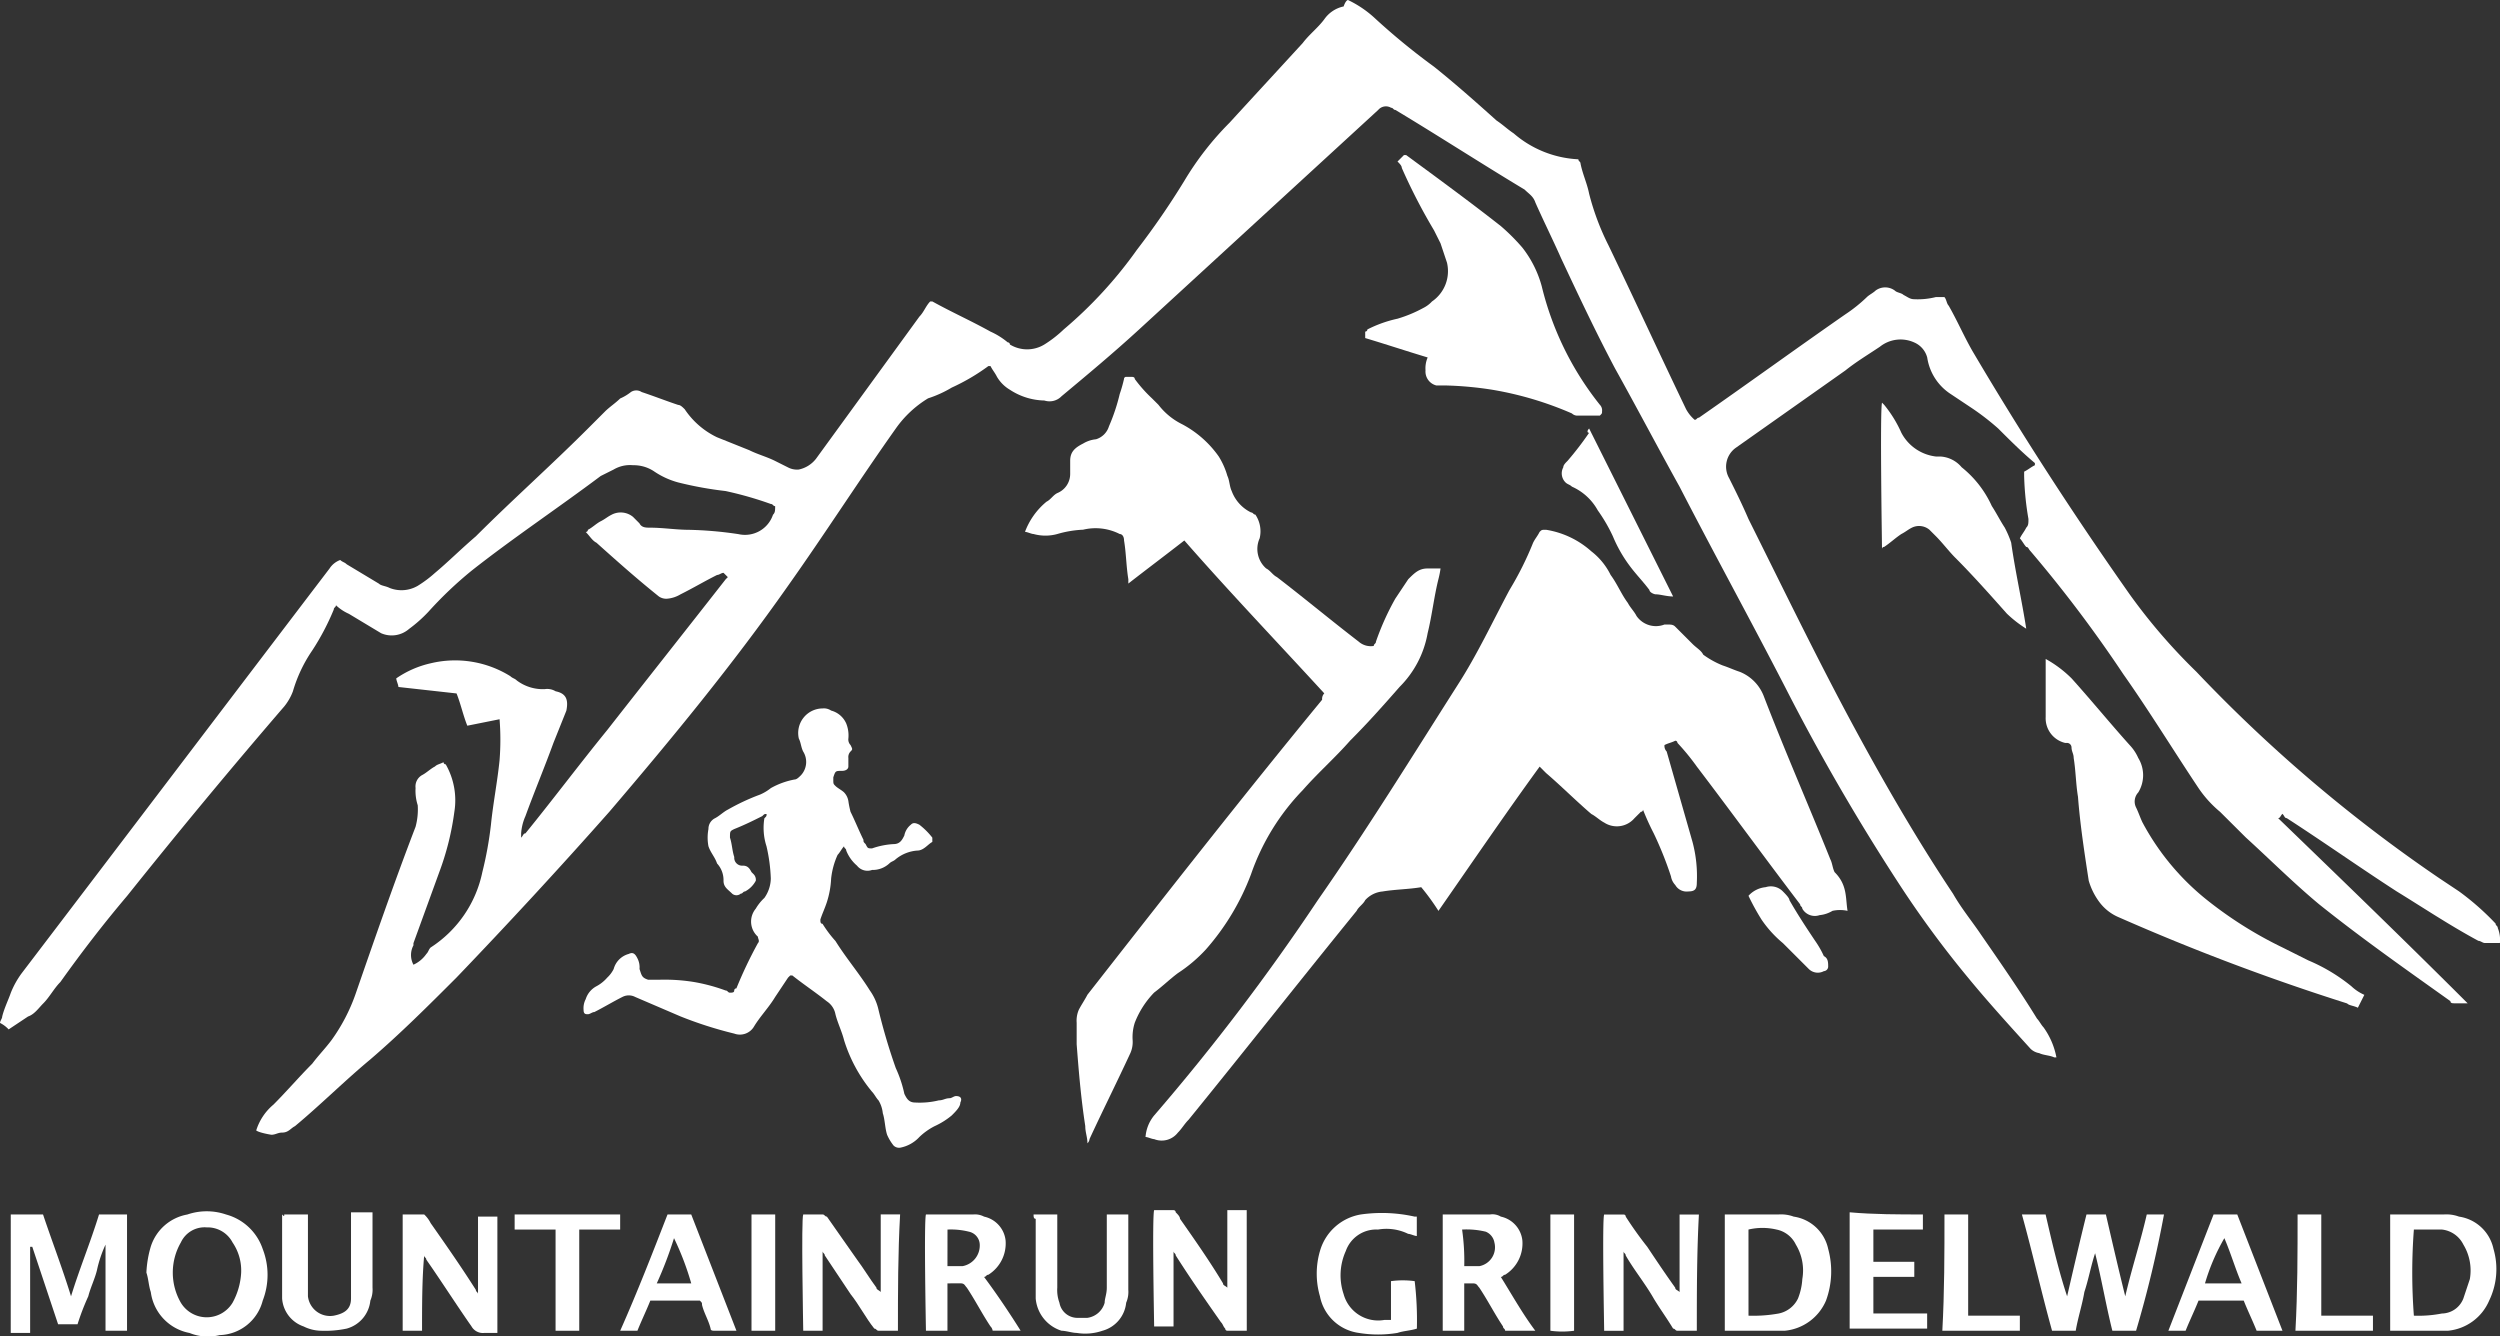 <?xml version="1.0" encoding="UTF-8"?> <svg xmlns="http://www.w3.org/2000/svg" width="185.98" height="99.422" viewBox="0 0 185.98 99.422"><rect x="0" y="0" width="185.98" height="99.422" fill="#333333" stroke="none"/><g id="Gruppe_11" data-name="Gruppe 11" transform="translate(0)"><path id="Pfad_62" data-name="Pfad 62" d="M241.878-271.394a8.016,8.016,0,0,1,1.922,1.282,49.888,49.888,0,0,0,4.485,3.684c1.6,1.282,3.044,2.564,4.646,4,.481.32.8.64,1.282.962a7.911,7.911,0,0,0,4.805,1.922c0,.161.161.161.161.32.159.8.481,1.443.64,2.243a18.741,18.741,0,0,0,1.443,3.844c1.922,4,3.844,8.17,5.765,12.174a2.812,2.812,0,0,0,.642.8c.161,0,.161-.159.32-.159,3.684-2.564,7.208-5.127,10.892-7.689a11.2,11.2,0,0,0,1.6-1.282c.161-.161.481-.32.642-.481a1.2,1.2,0,0,1,1.441,0c.161.161.481.161.642.32.32.161.481.32.8.32a5.482,5.482,0,0,0,1.6-.159h.64c.161.159.161.481.322.64.64,1.121,1.121,2.243,1.761,3.364,3.684,6.248,7.53,12.174,11.695,18.1a42.836,42.836,0,0,0,4.965,5.765,110.781,110.781,0,0,0,18.1,15.379l1.441.96a19.528,19.528,0,0,1,2.724,2.4c0,.161.159.161.159.322a2.363,2.363,0,0,1,.161,1.121h-1.121c-.161,0-.32-.161-.481-.161-2.083-1.121-4-2.4-6.087-3.684-2.723-1.761-5.447-3.684-8.17-5.445-.161,0-.161-.161-.32-.32-.161.159-.161.32-.322.32,4.807,4.644,9.451,9.13,14.1,13.776h-.962c-.159,0-.32,0-.32-.161-3.364-2.4-6.568-4.644-9.771-7.208-1.922-1.6-3.684-3.364-5.447-4.966L306.755-211a8.408,8.408,0,0,1-1.6-1.763c-1.922-2.884-3.684-5.767-5.606-8.49a97.374,97.374,0,0,0-6.888-9.131c-.161-.159-.161-.32-.322-.32-.159-.159-.32-.481-.479-.64.159-.32.32-.481.479-.8.161-.161.161-.32.161-.642a21.616,21.616,0,0,1-.32-3.2v-.32c.32-.161.481-.32.8-.481v-.159c-.962-.8-1.922-1.763-2.723-2.564a18.2,18.2,0,0,0-2.083-1.6l-1.443-.962a3.929,3.929,0,0,1-1.761-2.723,1.692,1.692,0,0,0-.962-1.121,2.462,2.462,0,0,0-2.564.32c-.96.64-1.763,1.121-2.563,1.761l-8.17,5.767a1.726,1.726,0,0,0-.479,2.243c.479.96.96,1.922,1.441,3.043,2.4,4.807,4.805,9.771,7.369,14.578,2.4,4.485,4.966,8.971,7.85,13.3.64,1.121,1.441,2.083,2.083,3.044,1.441,2.081,2.884,4.164,4.164,6.246.161.161.322.481.481.642a5.615,5.615,0,0,1,.962,2.242h-.161c-.32-.159-.8-.159-1.121-.32a1.213,1.213,0,0,1-.64-.32c-1.6-1.763-3.2-3.525-4.646-5.286a75.7,75.7,0,0,1-5.286-7.21,160.17,160.17,0,0,1-8.331-14.416c-2.562-4.966-5.286-9.932-7.848-14.9-1.6-2.884-3.2-5.926-4.807-8.81-1.441-2.723-2.723-5.447-4-8.17-.64-1.443-1.282-2.723-1.922-4.165-.161-.481-.481-.64-.8-.962-3.2-1.922-6.407-4-9.611-5.926-.161,0-.161-.161-.322-.161a.755.755,0,0,0-.96.161L226.34-246.885c-1.922,1.763-3.844,3.364-5.767,4.966a1.243,1.243,0,0,1-1.28.32,4.837,4.837,0,0,1-2.564-.8,2.726,2.726,0,0,1-.962-.962c-.159-.32-.32-.481-.481-.8h-.159a15.158,15.158,0,0,1-2.724,1.6,8.452,8.452,0,0,1-1.761.8,8.029,8.029,0,0,0-2.4,2.243c-2.724,3.844-5.286,7.85-8.011,11.693-4.164,5.928-8.649,11.373-13.3,16.82-3.684,4.165-7.53,8.329-11.373,12.335-2.083,2.083-4.165,4.164-6.407,6.087-1.923,1.6-3.684,3.363-5.608,4.966-.32.159-.481.479-.96.479-.322,0-.481.161-.8.161-.962-.161-1.123-.32-1.123-.32a4.093,4.093,0,0,1,1.282-1.923c.962-.96,1.922-2.081,2.884-3.043.481-.64.962-1.121,1.443-1.763a13.479,13.479,0,0,0,1.761-3.363c1.443-4.165,2.884-8.331,4.485-12.5a4.917,4.917,0,0,0,.161-1.6,3.515,3.515,0,0,1-.161-1.282.966.966,0,0,1,.481-.96c.32-.161.64-.481.962-.642.159-.159.32-.159.64-.32a.158.158,0,0,0,.161.161A5.387,5.387,0,0,1,175.4-211a20.38,20.38,0,0,1-1.121,4.485l-1.922,5.286v.161a1.525,1.525,0,0,0,0,1.441,2.355,2.355,0,0,0,.96-.8c.161-.161.161-.32.32-.481a8.788,8.788,0,0,0,3.845-5.606,27.044,27.044,0,0,0,.64-3.524c.161-1.6.481-3.205.642-4.807a19.417,19.417,0,0,0,0-3.043l-2.4.481c-.32-.8-.481-1.6-.8-2.4l-4.326-.481c0-.161-.159-.481-.159-.642a7.368,7.368,0,0,1,2.562-1.121,7.775,7.775,0,0,1,5.928.962c.161.159.32.159.481.32a3.217,3.217,0,0,0,2.083.64,1.2,1.2,0,0,1,.8.161c.8.161.96.64.8,1.441l-.962,2.4c-.64,1.763-1.441,3.684-2.083,5.447a3.8,3.8,0,0,0-.32,1.282v.32c.161-.159.161-.32.32-.32,2.083-2.564,4-5.125,6.087-7.689,2.884-3.684,5.928-7.53,8.811-11.214l.159-.159-.32-.32c-.161,0-.32.159-.481.159-.96.481-1.761.962-2.723,1.443a2.293,2.293,0,0,1-.962.32.958.958,0,0,1-.64-.161c-1.6-1.282-3.044-2.563-4.646-4-.32-.161-.481-.481-.8-.8a.158.158,0,0,0,.161-.161c.32-.159.64-.479.96-.64s.481-.32.8-.481a1.446,1.446,0,0,1,1.6.161l.479.481c.161.32.481.32.8.32.962,0,1.923.159,2.883.159a28.482,28.482,0,0,1,3.684.322,2.195,2.195,0,0,0,2.564-1.443c.161-.159.161-.32.161-.64-.161,0-.161-.161-.322-.161a26.668,26.668,0,0,0-3.363-.962,27.07,27.07,0,0,1-3.525-.64,5.933,5.933,0,0,1-1.761-.8,2.71,2.71,0,0,0-1.6-.481,2.385,2.385,0,0,0-1.443.32l-.962.481c-3.2,2.4-6.566,4.646-9.611,7.049a28.812,28.812,0,0,0-3.2,3.043,10.328,10.328,0,0,1-1.443,1.282,1.966,1.966,0,0,1-2.083.322l-2.4-1.443a3.365,3.365,0,0,1-.96-.64c0,.159-.161.159-.161.32a18.3,18.3,0,0,1-1.6,3.043,10.649,10.649,0,0,0-1.441,3.044,4.042,4.042,0,0,1-.642,1.121c-4,4.646-7.85,9.291-11.693,14.1-1.763,2.081-3.364,4.164-4.966,6.407-.481.481-.8,1.121-1.282,1.6-.32.32-.64.8-1.121.962l-1.443.96a2.228,2.228,0,0,0-.64-.481c0-.159.161-.32.161-.479.159-.642.479-1.282.64-1.763a6.539,6.539,0,0,1,.8-1.443c7.689-10.092,15.219-20.022,22.907-30.115a1.6,1.6,0,0,1,.8-.64c.161.159.32.159.481.32l2.4,1.443c.159.159.481.159.8.32a2.4,2.4,0,0,0,2.083-.161,8.944,8.944,0,0,0,1.282-.96c.96-.8,1.922-1.763,3.043-2.724,2.724-2.723,5.606-5.286,8.331-8.009l1.282-1.282c.32-.32.8-.64,1.121-.962a3.526,3.526,0,0,0,.8-.479.725.725,0,0,1,.8,0c.962.32,1.763.64,2.723.96.161,0,.32.161.481.32a6,6,0,0,0,2.4,2.083l2.4.962c.642.32,1.282.481,1.923.8l.96.481a1.452,1.452,0,0,0,.8.159,2.193,2.193,0,0,0,1.282-.8L210-247.847c.322-.32.481-.8.8-1.121h.161c1.441.8,2.884,1.441,4.324,2.243a5.538,5.538,0,0,1,1.282.8.157.157,0,0,1,.161.159,2.458,2.458,0,0,0,2.564,0,8.833,8.833,0,0,0,1.441-1.121,31.923,31.923,0,0,0,5.447-5.928,58.051,58.051,0,0,0,3.524-5.125,22.316,22.316,0,0,1,3.364-4.324c1.761-1.923,3.684-4.006,5.445-5.928.481-.64,1.123-1.121,1.6-1.763a2.336,2.336,0,0,1,1.443-.96C241.719-271.394,241.878-271.394,241.878-271.394Z" transform="translate(-141.6 271.394)" fill="#fff"></path><path id="Pfad_63" data-name="Pfad 63" d="M244.685-219.521a2.6,2.6,0,0,0-1.121,0,2.293,2.293,0,0,1-.962.32,1.072,1.072,0,0,1-1.282-.481c0-.159-.159-.159-.159-.32-2.564-3.364-5.127-6.888-7.689-10.252a17.144,17.144,0,0,0-1.443-1.763.156.156,0,0,0-.161-.159c-.32.159-.479.159-.8.32a.588.588,0,0,0,.161.481q.96,3.363,1.922,6.727a9.873,9.873,0,0,1,.32,3.044c0,.481-.159.64-.64.64a.97.97,0,0,1-.962-.479,1.224,1.224,0,0,1-.32-.642,26.6,26.6,0,0,0-1.282-3.2,19.171,19.171,0,0,1-.8-1.763.156.156,0,0,1-.159.161l-.481.481a1.724,1.724,0,0,1-2.243.32c-.32-.161-.64-.481-.96-.64-1.123-.962-2.243-2.083-3.364-3.044l-.481-.481c-2.564,3.525-4.966,7.049-7.528,10.733a16.72,16.72,0,0,0-1.282-1.763c-.962.161-1.923.161-2.884.32a1.979,1.979,0,0,0-1.282.642c-.161.32-.481.481-.64.8-4.165,5.125-8.331,10.411-12.5,15.539-.32.32-.481.64-.8.96a1.518,1.518,0,0,1-1.763.481c-.159,0-.479-.159-.64-.159a2.853,2.853,0,0,1,.64-1.6,162.693,162.693,0,0,0,12.176-16.019c3.684-5.286,7.047-10.733,10.412-16.019,1.443-2.242,2.564-4.646,3.845-7.049a24,24,0,0,0,1.761-3.524c.161-.32.322-.481.481-.8.161-.161.161-.161.481-.161a6.6,6.6,0,0,1,3.364,1.6,5.019,5.019,0,0,1,1.441,1.763c.481.642.8,1.443,1.282,2.083.161.32.481.64.64.962a1.754,1.754,0,0,0,2.083.64h.161c.32,0,.481,0,.64.161l1.282,1.282c.322.32.642.479.8.8a6.539,6.539,0,0,0,1.443.8c.481.159.8.32,1.282.479a3.175,3.175,0,0,1,1.761,1.763c1.6,4.165,3.364,8.17,4.966,12.174.161.32.161.642.32.962C244.685-221.442,244.524-220.482,244.685-219.521Z" transform="translate(-107.242 287.281)" fill="#fff"></path><path id="Pfad_64" data-name="Pfad 64" d="M209.375-231.114c-3.524-3.845-7.047-7.53-10.411-11.375-1.441,1.123-2.723,2.083-4.165,3.205v-.322c-.159-.96-.159-1.922-.32-2.884,0-.32-.161-.479-.32-.479a3.954,3.954,0,0,0-2.724-.322,8.02,8.02,0,0,0-1.922.322,3.313,3.313,0,0,1-1.763,0c-.159,0-.479-.161-.64-.161a5.318,5.318,0,0,1,1.6-2.243c.32-.159.481-.479.8-.64a1.538,1.538,0,0,0,.962-1.441v-.962c0-.64.32-.962.96-1.282a2.277,2.277,0,0,1,.962-.32,1.447,1.447,0,0,0,.962-.962,14.18,14.18,0,0,0,.8-2.4,10.55,10.55,0,0,0,.32-1.121.158.158,0,0,1,.161-.161h.32c.159,0,.32,0,.32.161a10.322,10.322,0,0,0,1.282,1.441l.481.481a5.019,5.019,0,0,0,1.761,1.443,7.76,7.76,0,0,1,2.724,2.4,5.659,5.659,0,0,1,.64,1.441c.161.32.161.8.32,1.121a2.875,2.875,0,0,0,1.443,1.6c.159,0,.159.159.32.159a2.224,2.224,0,0,1,.32,1.763,1.929,1.929,0,0,0,.481,2.242c.32.161.481.481.8.642,2.083,1.6,4,3.2,6.087,4.805a1.353,1.353,0,0,0,1.121.32c0-.159.161-.159.161-.32a19.515,19.515,0,0,1,1.441-3.2l.962-1.443c.481-.479.8-.8,1.443-.8h.96a6.873,6.873,0,0,1-.159.8c-.322,1.282-.481,2.724-.8,4.006a7.474,7.474,0,0,1-2.083,4c-1.123,1.282-2.4,2.723-3.684,4-1.123,1.282-2.4,2.4-3.525,3.684a16.967,16.967,0,0,0-3.844,6.248,18.031,18.031,0,0,1-3.364,5.606,10.981,10.981,0,0,1-2.083,1.761c-.64.481-1.121.962-1.763,1.443a6.713,6.713,0,0,0-1.441,2.242,3.515,3.515,0,0,0-.161,1.282,2.046,2.046,0,0,1-.159.962c-.962,2.083-2.083,4.324-3.044,6.407a.5.5,0,0,1-.159.32c0-.479-.161-.8-.161-1.28-.32-2.083-.481-4.006-.64-6.089v-1.6a2.039,2.039,0,0,1,.159-.96c.161-.32.481-.8.642-1.121,5.767-7.369,11.532-14.738,17.46-21.947A.588.588,0,0,1,209.375-231.114Z" transform="translate(-110.859 282.696)" fill="#fff"></path><path id="Pfad_65" data-name="Pfad 65" d="M181.125-232.089c-.159,0-.159,0-.32.159-.64.32-1.282.642-2.083.962-.32.159-.32.159-.32.64.159.481.159.962.32,1.443a.587.587,0,0,0,.642.64c.32,0,.479.161.64.481l.161.161a.588.588,0,0,1,.159.479,1.913,1.913,0,0,1-.8.8c-.159,0-.159.161-.32.161a.487.487,0,0,1-.642,0c-.32-.32-.64-.481-.64-.962a1.826,1.826,0,0,0-.481-1.282c-.159-.479-.481-.8-.64-1.28a3.435,3.435,0,0,1,0-1.282.878.878,0,0,1,.481-.8c.32-.161.64-.481.96-.642a16.1,16.1,0,0,1,2.4-1.121,3.451,3.451,0,0,0,.8-.481,5.734,5.734,0,0,1,1.763-.64c.161,0,.32-.161.481-.32a1.458,1.458,0,0,0,.161-1.763c-.161-.32-.161-.642-.322-.962a1.827,1.827,0,0,1,1.763-2.242.964.964,0,0,1,.64.159,1.7,1.7,0,0,1,1.123.962,2.386,2.386,0,0,1,.159,1.121.588.588,0,0,0,.161.481c.159.32.159.32,0,.481a.587.587,0,0,0-.161.481v.64c0,.161-.159.32-.481.32h0c-.479,0-.479,0-.64.481v.161c0,.32,0,.32.161.481s.479.32.64.479a1.212,1.212,0,0,1,.32.642,6.955,6.955,0,0,0,.161.8c.32.64.64,1.441.962,2.083,0,.159,0,.159.159.32.161.32.161.32.481.32a5.726,5.726,0,0,1,1.6-.32h0c.481,0,.64-.32.8-.64a1.352,1.352,0,0,1,.481-.8c.159-.161.32-.161.64,0a5.416,5.416,0,0,1,.962.96v.32c-.32.161-.64.642-1.121.642a2.841,2.841,0,0,0-1.6.64c-.161.161-.322.161-.481.32a1.813,1.813,0,0,1-1.282.481.989.989,0,0,1-1.121-.32,2.844,2.844,0,0,1-.8-1.121c0-.161-.161-.161-.161-.32-.161.159-.32.479-.481.64a5.705,5.705,0,0,0-.481,1.763,6.776,6.776,0,0,1-.32,1.761c-.159.481-.32.8-.481,1.282,0,.161,0,.32.161.32a8.732,8.732,0,0,0,.962,1.282c.8,1.282,1.761,2.4,2.562,3.684a3.948,3.948,0,0,1,.642,1.443,44,44,0,0,0,1.282,4.324,9.115,9.115,0,0,1,.64,1.922c.161.322.32.642.8.642a5.984,5.984,0,0,0,1.763-.161c.32,0,.481-.159.8-.159.159,0,.32-.161.481-.161.32,0,.479.161.32.481,0,.32-.32.64-.642.962a5.646,5.646,0,0,1-1.28.8,4.8,4.8,0,0,0-1.123.8,2.609,2.609,0,0,1-1.441.8.588.588,0,0,1-.481-.161,3.524,3.524,0,0,1-.481-.8c-.159-.481-.159-1.121-.32-1.6a2.292,2.292,0,0,0-.32-.962c-.161-.159-.32-.481-.481-.64a11.173,11.173,0,0,1-2.083-3.845c-.161-.64-.481-1.282-.64-1.922a1.478,1.478,0,0,0-.642-.962c-.8-.64-1.761-1.282-2.564-1.922h-.159l-.161.161-.96,1.441c-.481.8-1.123,1.443-1.6,2.243a1.218,1.218,0,0,1-1.443.479,29.47,29.47,0,0,1-4-1.28l-3.364-1.443a1.025,1.025,0,0,0-.96,0c-.642.32-1.443.8-2.083,1.121-.161,0-.322.161-.481.161s-.32,0-.32-.32a1.452,1.452,0,0,1,.159-.8,1.647,1.647,0,0,1,.8-.962,2.826,2.826,0,0,0,.8-.64,2.232,2.232,0,0,0,.481-.642,1.587,1.587,0,0,1,1.121-1.121c.322-.161.481,0,.642.32a1.452,1.452,0,0,1,.159.8c.161.481.161.642.642.8h.8a13.728,13.728,0,0,1,2.564.161,13.286,13.286,0,0,1,2.4.64c.159,0,.159.161.32.161s.32,0,.32-.161a.156.156,0,0,1,.161-.159,31.739,31.739,0,0,1,1.6-3.364c.159-.161,0-.32,0-.481a1.5,1.5,0,0,1-.161-2.083,3.519,3.519,0,0,1,.642-.8,2.582,2.582,0,0,0,.479-1.441,12.314,12.314,0,0,0-.32-2.4,4.443,4.443,0,0,1-.159-2.083C181.125-231.93,181.125-231.93,181.125-232.089Z" transform="translate(-124.098 292.642)" fill="#fff"></path><path id="Pfad_66" data-name="Pfad 66" d="M206.861-249.452c-1.6-.481-3.044-.962-4.646-1.443v-.481a.156.156,0,0,0,.161-.159,9.218,9.218,0,0,1,2.242-.8,9.818,9.818,0,0,0,1.922-.8,2.209,2.209,0,0,0,.642-.481A2.733,2.733,0,0,0,208.3-256.5l-.481-1.441-.481-.962a42.545,42.545,0,0,1-2.4-4.646c0-.159-.159-.32-.32-.479l.481-.481h.161c2.4,1.761,4.805,3.524,7.047,5.286a15.041,15.041,0,0,1,1.6,1.6,8.1,8.1,0,0,1,1.443,2.884,22.678,22.678,0,0,0,4.324,8.81.588.588,0,0,1,.161.481c0,.161,0,.161-.161.32h-1.6a.591.591,0,0,1-.481-.159,25.241,25.241,0,0,0-5.926-1.763,26.082,26.082,0,0,0-3.525-.32h-.64a1.068,1.068,0,0,1-.8-1.123,2.02,2.02,0,0,1,.161-.96Z" transform="translate(-100.655 276.044)" fill="#fff"></path><path id="Pfad_67" data-name="Pfad 67" d="M256.135-217.148l-.481.96c-.32-.159-.642-.159-.8-.32a167.582,167.582,0,0,1-16.979-6.407,3.493,3.493,0,0,1-1.443-1.123,5.006,5.006,0,0,1-.8-1.6c-.32-2.083-.64-4.164-.8-6.246-.161-.962-.161-1.923-.32-2.884,0-.32-.161-.481-.161-.8a.344.344,0,0,0-.32-.322h-.161a1.884,1.884,0,0,1-1.441-1.922v-4.324h0a8.671,8.671,0,0,1,1.922,1.441c1.443,1.6,2.884,3.364,4.326,4.966a3.371,3.371,0,0,1,.64.962,2.455,2.455,0,0,1,0,2.562.991.991,0,0,0-.161,1.123c.161.32.322.8.481,1.121a18.517,18.517,0,0,0,4.805,5.767,29.762,29.762,0,0,0,5.608,3.524l1.922.962a13.124,13.124,0,0,1,3.2,1.922A3.379,3.379,0,0,0,256.135-217.148Z" transform="translate(-80.247 291.156)" fill="#fff"></path><path id="Pfad_68" data-name="Pfad 68" d="M235.921-236.7a8.83,8.83,0,0,1-1.441-1.121c-1.282-1.441-2.564-2.884-3.845-4.165-.479-.481-.96-1.121-1.441-1.6l-.481-.481a1.209,1.209,0,0,0-1.282-.159c-.32.159-.481.32-.8.481-.481.32-.8.64-1.282.96a.156.156,0,0,0-.159.161c0-.32-.161-10.252,0-10.892l.159.159a9.082,9.082,0,0,1,1.282,2.083,3.346,3.346,0,0,0,2.564,1.763h.32a2.222,2.222,0,0,1,1.6.8,7.818,7.818,0,0,1,2.243,2.884c.32.481.64,1.121.96,1.6a7.587,7.587,0,0,1,.481,1.121c.32,2.243.8,4.324,1.121,6.407Z" transform="translate(-85.184 283.471)" fill="#fff"></path><path id="Pfad_69" data-name="Pfad 69" d="M142.078-217.472h2.4c.642,1.923,1.443,4.006,2.083,6.089h0c.64-2.083,1.443-4.006,2.083-6.089h2.083v8.651h-1.6v-6.407h0a9.089,9.089,0,0,0-.642,1.922c-.159.642-.479,1.282-.64,1.923a17.868,17.868,0,0,0-.8,2.081H145.6l-1.922-5.765h-.159v6.407h-1.443Z" transform="translate(-141.277 307.818)" fill="#fff"></path><path id="Pfad_70" data-name="Pfad 70" d="M239.865-208.821H238.1c-.481-1.922-.8-3.844-1.282-5.767-.32.962-.481,1.923-.8,2.884-.161.962-.481,1.923-.642,2.884h-1.761c-.8-2.884-1.443-5.767-2.243-8.651h1.763c.481,2.083.962,4.165,1.6,6.089h0c.481-2.083.962-4.165,1.441-6.089h1.443c.481,2.083.962,4.165,1.441,6.089h0c.481-2.083,1.123-4.006,1.6-6.089h1.282A84.869,84.869,0,0,1,239.865-208.821Z" transform="translate(-80.958 307.818)" fill="#fff"></path><path id="Pfad_71" data-name="Pfad 71" d="M247.724-208.821v-8.651h4a2.714,2.714,0,0,1,1.121.161,3.073,3.073,0,0,1,2.564,2.4,5.365,5.365,0,0,1-.32,3.845,3.712,3.712,0,0,1-3.044,2.242h-4.324Zm1.763-7.528a42.594,42.594,0,0,0,0,6.407,9.106,9.106,0,0,0,2.083-.161,1.742,1.742,0,0,0,1.6-1.121l.481-1.441a3.719,3.719,0,0,0-.481-2.564,2.027,2.027,0,0,0-1.6-1.121Z" transform="translate(-69.914 307.818)" fill="#fff"></path><path id="Pfad_72" data-name="Pfad 72" d="M218.181-208.821v-8.651h4.006a2.714,2.714,0,0,1,1.121.161,3.077,3.077,0,0,1,2.564,2.4,6.32,6.32,0,0,1-.161,3.845,3.712,3.712,0,0,1-3.044,2.242h-4.485Zm1.763-1.121a10.54,10.54,0,0,0,2.243-.161,2.032,2.032,0,0,0,1.441-1.121,4.664,4.664,0,0,0,.32-1.441,3.71,3.71,0,0,0-.481-2.564,2.036,2.036,0,0,0-1.441-1.121,4.555,4.555,0,0,0-2.083,0h0Z" transform="translate(-89.87 307.818)" fill="#fff"></path><path id="Pfad_73" data-name="Pfad 73" d="M148.1-213.049a7.994,7.994,0,0,1,.322-1.922,3.494,3.494,0,0,1,2.723-2.4,4.451,4.451,0,0,1,2.884,0,3.968,3.968,0,0,1,2.723,2.564,5.305,5.305,0,0,1,0,3.845,3.413,3.413,0,0,1-3.2,2.562,3.605,3.605,0,0,1-2.243-.159,3.572,3.572,0,0,1-2.882-3.044C148.262-212.089,148.262-212.568,148.1-213.049Zm7.049,0a3.691,3.691,0,0,0-.64-2.243,2.093,2.093,0,0,0-1.923-1.121,1.941,1.941,0,0,0-1.922,1.121,4.487,4.487,0,0,0,0,4.485,2.249,2.249,0,0,0,3.845,0A5.212,5.212,0,0,0,155.15-213.049Z" transform="translate(-137.209 307.721)" fill="#fff"></path><path id="Pfad_74" data-name="Pfad 74" d="M199.763-208.692h-1.443a.156.156,0,0,1-.159-.159c-.161-.161-.161-.322-.322-.481-1.121-1.6-2.242-3.2-3.363-4.966,0-.161-.161-.161-.161-.32v5.606h-1.443c0-.32-.159-8.17,0-8.651h1.443a.158.158,0,0,1,.161.161c.159.159.32.32.32.481,1.121,1.6,2.242,3.2,3.2,4.805,0,.159.161.159.32.32v-5.767h1.443Z" transform="translate(-107.013 307.689)" fill="#fff"></path><path id="Pfad_75" data-name="Pfad 75" d="M160.92-208.821h-1.441v-8.651h1.6a2.231,2.231,0,0,1,.479.642c1.123,1.6,2.243,3.2,3.364,4.966,0,.159.161.159.161.32h0v-5.767h1.441v8.651h-.96a.971.971,0,0,1-.962-.481c-1.121-1.6-2.243-3.364-3.364-4.966,0-.159-.159-.159-.159-.32h0C160.92-212.665,160.92-210.743,160.92-208.821Z" transform="translate(-129.523 307.818)" fill="#fff"></path><path id="Pfad_76" data-name="Pfad 76" d="M184.338-208.821H182.9c-.161,0-.161-.159-.32-.159-.642-.8-1.123-1.763-1.763-2.563l-1.922-2.884c0-.161-.161-.161-.161-.32v5.926h-1.441c0-.32-.161-8.329,0-8.651h1.441c.161,0,.161.161.32.161.8,1.121,1.443,2.083,2.243,3.2.481.642.96,1.443,1.441,2.083,0,.161.161.161.32.32v-5.767H184.5C184.338-214.588,184.338-211.7,184.338-208.821Z" transform="translate(-117.539 307.818)" fill="#fff"></path><path id="Pfad_77" data-name="Pfad 77" d="M219.745-208.821H218.3c-.161,0-.161-.159-.32-.159-.481-.8-.962-1.443-1.443-2.243-.64-1.121-1.441-2.083-2.083-3.2,0-.161-.159-.161-.159-.32v5.926h-1.443c0-.32-.159-8.329,0-8.651H214.3a.157.157,0,0,1,.159.161,27.369,27.369,0,0,0,1.6,2.243c.64.96,1.28,1.922,2.081,3.043,0,.161.161.161.322.32v-5.767H219.9C219.745-214.588,219.745-211.7,219.745-208.821Z" transform="translate(-93.515 307.818)" fill="#fff"></path><path id="Pfad_78" data-name="Pfad 78" d="M184.341-212.345v3.524h-1.6c0-.159-.159-8.17,0-8.651h3.524a1.445,1.445,0,0,1,.8.161,2.041,2.041,0,0,1,1.6,1.763,2.749,2.749,0,0,1-1.282,2.562c-.161,0-.161.161-.32.161.96,1.282,1.922,2.723,2.723,4h-2.083a.561.561,0,0,0-.161-.32c-.64-.962-1.121-1.922-1.761-2.884-.161-.161-.161-.32-.481-.32Zm0-1.282h1.121a1.561,1.561,0,0,0,1.282-1.6,1.016,1.016,0,0,0-.8-.962,5.482,5.482,0,0,0-1.6-.159Z" transform="translate(-113.858 307.818)" fill="#fff"></path><path id="Pfad_79" data-name="Pfad 79" d="M212.545-208.821H210.3c0-.159-.159-.159-.159-.32-.642-.962-1.121-1.922-1.763-2.884-.159-.161-.159-.32-.481-.32h-.64v3.524h-1.6v-8.651h3.524a1.2,1.2,0,0,1,.8.161,2.037,2.037,0,0,1,1.6,1.763,2.745,2.745,0,0,1-1.282,2.562c-.159,0-.159.161-.32.161C210.782-211.544,211.583-210.1,212.545-208.821Zm-5.286-4.805h1.121a1.429,1.429,0,0,0,1.121-1.763,1.066,1.066,0,0,0-.64-.8,6.045,6.045,0,0,0-1.763-.159A16.394,16.394,0,0,1,207.259-213.627Z" transform="translate(-98.33 307.818)" fill="#fff"></path><path id="Pfad_80" data-name="Pfad 80" d="M207.513-208.939c-.481.159-.962.159-1.443.32a8.766,8.766,0,0,1-2.884,0,3.408,3.408,0,0,1-2.884-2.723,6.015,6.015,0,0,1,0-3.364,3.811,3.811,0,0,1,3.044-2.724,11.118,11.118,0,0,1,4,.161h.161v1.443c-.161,0-.481-.161-.642-.161a3.678,3.678,0,0,0-2.242-.32,2.4,2.4,0,0,0-2.4,1.6,4.393,4.393,0,0,0-.161,3.2,2.662,2.662,0,0,0,3.043,1.922h.481v-2.884a6.536,6.536,0,0,1,1.763,0A24.727,24.727,0,0,1,207.513-208.939Z" transform="translate(-102.108 307.776)" fill="#fff"></path><path id="Pfad_81" data-name="Pfad 81" d="M187.491-217.472h1.763v5.447a2.714,2.714,0,0,0,.161,1.121,1.358,1.358,0,0,0,1.282,1.123h.8a1.555,1.555,0,0,0,1.282-1.123c0-.32.159-.64.159-1.121v-5.447h1.6v5.608a2.039,2.039,0,0,1-.159.96,2.407,2.407,0,0,1-1.763,2.083,3.948,3.948,0,0,1-1.922.161c-.322,0-.8-.161-1.123-.161a2.759,2.759,0,0,1-1.922-2.4v-5.926C187.491-217.15,187.491-217.311,187.491-217.472Z" transform="translate(-110.601 307.818)" fill="#fff"></path><path id="Pfad_82" data-name="Pfad 82" d="M154.284-217.408h1.763v6.089a1.654,1.654,0,0,0,1.922,1.441c.8-.161,1.282-.481,1.282-1.282v-6.407h1.6v5.606a2.027,2.027,0,0,1-.161.962,2.409,2.409,0,0,1-1.761,2.083,7.857,7.857,0,0,1-1.923.159,3.006,3.006,0,0,1-1.28-.32,2.372,2.372,0,0,1-1.6-2.083v-6.248C154.284-217.247,154.284-217.247,154.284-217.408Z" transform="translate(-133.139 307.754)" fill="#fff"></path><path id="Pfad_83" data-name="Pfad 83" d="M212.975-252.368l6.248,12.494h0c-.481,0-.962-.159-1.282-.159-.161,0-.481-.161-.481-.322-.481-.64-.96-1.121-1.441-1.761a10.217,10.217,0,0,1-1.282-2.243,12.019,12.019,0,0,0-1.121-1.922,4.08,4.08,0,0,0-1.923-1.763c-.159-.159-.32-.159-.481-.32a.948.948,0,0,1-.159-1.121c0-.161.159-.32.32-.481a23.7,23.7,0,0,0,1.6-2.083C212.816-252.048,212.816-252.209,212.975-252.368Z" transform="translate(-94.756 284.246)" fill="#fff"></path><path id="Pfad_84" data-name="Pfad 84" d="M240.119-211.063c-.32.8-.64,1.441-.962,2.242h-1.282l3.364-8.651H243l3.364,8.651h-1.923c-.32-.8-.64-1.441-.96-2.242Zm.481-1.282h2.723c-.481-1.121-.8-2.243-1.282-3.364A15.223,15.223,0,0,0,240.6-212.345Z" transform="translate(-76.566 307.818)" fill="#fff"></path><path id="Pfad_85" data-name="Pfad 85" d="M172.659-217.472h1.763l3.364,8.651h-1.6c-.161,0-.322,0-.322-.159-.159-.642-.479-1.123-.64-1.763,0-.161,0-.161-.161-.32h-3.684c-.32.8-.64,1.441-.96,2.242h-1.282C170.417-211.7,171.538-214.588,172.659-217.472Zm-.8,5.127h2.564a20.906,20.906,0,0,0-1.282-3.364A28.765,28.765,0,0,1,171.858-212.345Z" transform="translate(-123 307.818)" fill="#fff"></path><path id="Pfad_86" data-name="Pfad 86" d="M229.172-217.408v1.123h-3.684v2.4h3.044v1.121h-3.044v2.723h4v1.123h-5.765v-8.651C225.488-217.408,227.411-217.408,229.172-217.408Z" transform="translate(-86.124 307.754)" fill="#fff"></path><path id="Pfad_87" data-name="Pfad 87" d="M172.3-217.472v1.123h-3.044v7.528h-1.761v-7.528H164.45v-1.123Z" transform="translate(-126.165 307.818)" fill="#fff"></path><path id="Pfad_88" data-name="Pfad 88" d="M228-217.472h1.763v7.53h3.845v1.121h-5.767C228-211.7,228-214.588,228-217.472Z" transform="translate(-83.347 307.818)" fill="#fff"></path><path id="Pfad_89" data-name="Pfad 89" d="M243.678-217.472h1.763v7.53h3.844v1.121h-5.767C243.678-211.7,243.678-214.588,243.678-217.472Z" transform="translate(-72.756 307.818)" fill="#fff"></path><path id="Pfad_90" data-name="Pfad 90" d="M219.233-231.337a1.972,1.972,0,0,1,1.282-.642,1.249,1.249,0,0,1,1.282.32c.159.161.481.481.481.642.64,1.121,1.28,2.083,1.922,3.043a6.907,6.907,0,0,1,.64,1.123c.322.159.322.479.322.8a.346.346,0,0,1-.322.32.951.951,0,0,1-1.121-.161l-1.922-1.922a8.363,8.363,0,0,1-1.6-1.763A17.545,17.545,0,0,1,219.233-231.337Z" transform="translate(-89.16 297.977)" fill="#fff"></path><path id="Pfad_91" data-name="Pfad 91" d="M174.967-217.472h1.763v8.651h-1.763Z" transform="translate(-119.061 307.818)" fill="#fff"></path><path id="Pfad_92" data-name="Pfad 92" d="M210.437-217.472H212.2v8.651a6.468,6.468,0,0,1-1.763,0Z" transform="translate(-95.101 307.818)" fill="#fff"></path></g></svg> 